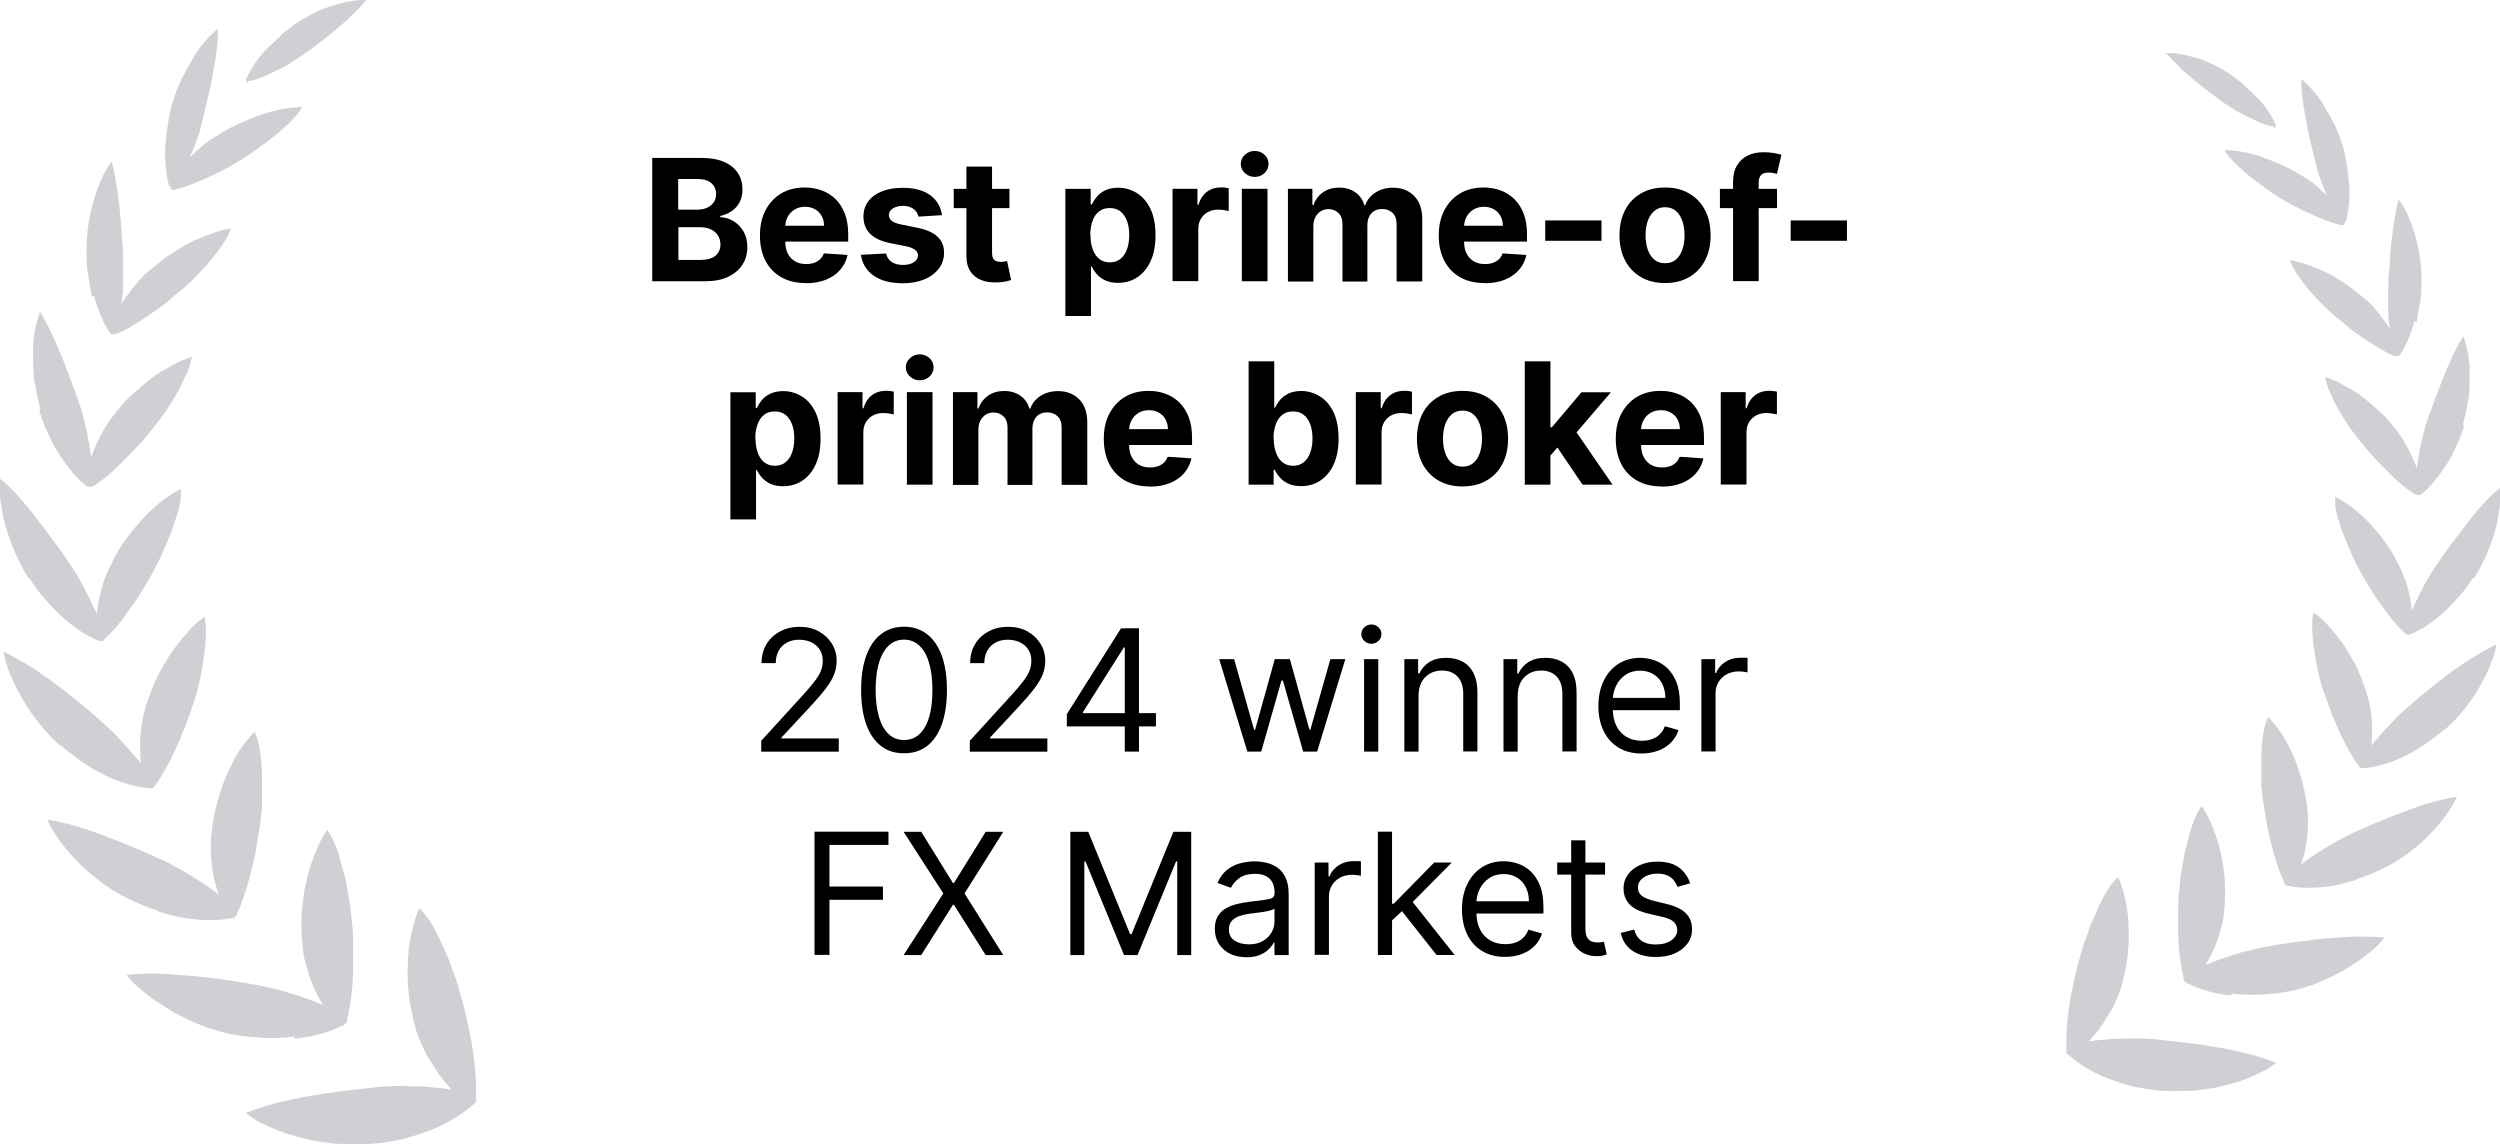 <?xml version="1.0" encoding="UTF-8"?><svg id="a" xmlns="http://www.w3.org/2000/svg" width="236" height="108" viewBox="0 0 236 108"><path d="M45,103.93s-.19.32-.32.32c-.96.89-2.36,1.77-3.95,2.4-.83.32-1.78.63-2.74.89-.96.19-1.98.38-2.93.44-.96.06-1.98,0-3.06,0-.51,0-1.08-.13-1.66-.19-.57-.06-1.08-.19-1.66-.32-.51-.13-1.08-.32-1.59-.44-.51-.19-1.02-.38-1.47-.57-.45-.19-.89-.44-1.34-.63-.38-.25-.76-.51-1.08-.76.76-.32,1.72-.63,2.68-.89,1.02-.25,2.1-.51,3.19-.69,1.08-.19,2.29-.38,3.38-.51,1.15-.13,2.29-.25,3.38-.38.89-.06,1.78-.13,2.61-.06.89,0,1.72,0,2.55.13.57,0,1.15.13,1.66.19-.38-.38-.7-.82-1.08-1.26-.45-.63-.89-1.39-1.34-2.09-.38-.76-.7-1.52-.96-2.28-.26-1.01-.51-2.02-.64-3.03-.13-1.07-.19-2.09-.13-3.1,0-1.01.13-1.96.32-2.91.19-.89.45-1.77.76-2.47.19.19.38.38.57.63.19.25.38.51.57.82.19.32.38.63.51.95.19.32.38.7.51,1.07.19.38.32.76.51,1.14s.32.76.45,1.2c.32.82.57,1.58.76,2.34.25.82.45,1.64.64,2.53.19.88.38,1.71.51,2.59.25,1.64.38,3.16.32,4.49v.44h.06ZM27.92,98.05c1.72-.19,3.19-.63,4.33-1.2.13,0,.25-.06.38-.25.13-.13.19-.25.13-.38.32-1.2.51-2.78.57-4.3v-2.53c0-.82,0-1.71-.13-2.47-.06-.76-.13-1.58-.32-2.4-.13-.82-.25-1.64-.51-2.4-.19-.76-.38-1.52-.64-2.15-.25-.63-.51-1.2-.83-1.64-.45.63-.83,1.39-1.15,2.21-.32.82-.64,1.71-.83,2.66-.45,1.9-.57,3.98-.38,5.88.06.76.19,1.58.45,2.34.19.76.51,1.52.83,2.21.19.44.45.89.7,1.26-.45-.19-.89-.38-1.4-.57-.76-.25-1.53-.51-2.36-.76-.83-.19-1.66-.44-2.49-.57-2.04-.38-4.27-.7-6.44-.89-1.08-.06-2.1-.19-3.12-.19-.96,0-1.91,0-2.74.13.45.63,1.15,1.26,1.91,1.83.76.63,1.66,1.14,2.55,1.71.96.51,1.91.95,2.87,1.33.96.32,1.91.63,2.8.76.96.19,1.91.25,2.87.32.96,0,1.85,0,2.74-.13l.19.19ZM14.91,86.04c.89.25,1.72.51,2.55.63.83.13,1.66.19,2.42.19.7,0,1.34-.06,1.98-.19.13,0,.25,0,.32-.13.13-.06.19-.19.19-.32.26-.51.51-1.14.7-1.77.25-.7.45-1.45.64-2.21.19-.76.38-1.58.51-2.34.13-.76.25-1.58.38-2.34,0-.38.06-.76.13-1.14v-3.54c-.06-1.52-.25-2.91-.7-3.79-.51.51-1.02,1.14-1.47,1.83-.45.7-.83,1.52-1.21,2.34-.7,1.71-1.21,3.6-1.4,5.5-.13,1.45,0,3.1.32,4.49.13.44.25.82.38,1.2-.32-.25-.7-.51-1.02-.76-1.21-.82-2.68-1.71-4.08-2.4-1.78-.82-3.82-1.71-5.74-2.4-.96-.38-1.91-.7-2.8-.95-.89-.25-1.78-.44-2.55-.57.57,1.33,1.78,2.91,3.19,4.3.7.7,1.53,1.33,2.29,1.9.38.25.83.57,1.21.76.38.25.83.44,1.21.63.83.38,1.66.76,2.55,1.01v.06ZM5.74,70.36c.64.57,1.34,1.07,2.04,1.58.38.25.7.44,1.08.7.38.19.76.38,1.08.57,1.47.7,2.87,1.07,4.08,1.2h.32c.13,0,.19-.13.25-.19.7-.95,1.4-2.21,2.04-3.6.13-.32.32-.7.45-1.07.13-.38.32-.7.45-1.07.26-.7.51-1.45.76-2.15.45-1.33.76-2.91.96-4.36.13-.7.13-1.39.19-2.02,0-.63,0-1.2-.13-1.71-.57.38-1.15.88-1.66,1.52-.51.57-1.08,1.26-1.59,2.02-.45.76-.96,1.52-1.34,2.4-.19.44-.38.82-.51,1.26-.19.44-.32.89-.45,1.26-.19.7-.38,1.39-.45,2.15-.06.76-.13,1.45-.06,2.15,0,.38,0,.7.06,1.07-.19-.25-.45-.57-.7-.82-.45-.57-.96-1.07-1.47-1.64-.51-.57-1.08-1.07-1.66-1.58-.38-.32-.7-.63-1.08-.95-.38-.32-.76-.63-1.15-.95-.76-.63-1.59-1.26-2.36-1.83-.83-.57-1.59-1.14-2.36-1.58-.76-.44-1.53-.89-2.17-1.2.06.7.32,1.45.64,2.21.32.82.76,1.64,1.21,2.4.96,1.64,2.23,3.16,3.44,4.24h.06ZM2.8,54.62c.45.7.96,1.39,1.47,1.96.57.63,1.08,1.2,1.66,1.71,1.15,1.01,2.36,1.83,3.44,2.21h.25c.06,0,.19,0,.19-.13.89-.76,1.72-1.83,2.55-3.03.45-.57.83-1.2,1.21-1.83.38-.63.76-1.26,1.08-1.9.64-1.2,1.21-2.59,1.72-3.92.19-.7.45-1.33.57-1.9.06-.32.13-.57.13-.88v-.76c-.57.32-1.21.7-1.78,1.14-.64.51-1.21,1.01-1.78,1.64-.57.63-1.15,1.33-1.66,2.02s-.96,1.45-1.34,2.28c-.64,1.2-1.08,2.65-1.27,3.92,0,.25-.06.57-.13.82-.06-.25-.19-.51-.32-.76-.57-1.2-1.21-2.53-2.04-3.73-.51-.76-1.02-1.52-1.59-2.28-.57-.76-1.15-1.52-1.72-2.28-.57-.76-1.15-1.45-1.72-2.09-.57-.63-1.15-1.2-1.72-1.64v1.01c0,.38,0,.76.06,1.14.13.82.25,1.64.51,2.47.51,1.71,1.27,3.41,2.1,4.74l.13.06ZM3.7,38.69c.19.76.51,1.52.83,2.21.32.7.64,1.39,1.08,2.02.83,1.26,1.66,2.28,2.55,2.97,0,0,.13.06.19.06h.25s.13,0,.19-.06c.96-.57,1.98-1.45,2.93-2.47.51-.51,1.02-1.01,1.47-1.52.51-.51.89-1.07,1.34-1.58.38-.51.83-1.07,1.21-1.64.38-.57.76-1.2,1.08-1.77.19-.32.32-.57.45-.89.13-.32.25-.57.38-.82.26-.57.38-1.07.45-1.52-.57.19-1.21.44-1.85.82-.32.19-.64.38-1.02.57-.19.13-.32.19-.51.32-.19.13-.32.25-.51.38-.64.51-1.27,1.07-1.91,1.64-.64.57-1.15,1.26-1.66,1.9-.19.25-.38.51-.57.82-.19.25-.32.57-.51.88-.32.57-.57,1.2-.83,1.77,0,.19-.13.32-.13.51,0-.19,0-.32-.06-.51-.06-.63-.19-1.26-.32-1.96-.06-.32-.19-.7-.25-1.01-.06-.32-.19-.7-.25-1.01-.25-.82-.57-1.64-.89-2.53-.32-.82-.64-1.71-.96-2.53-.19-.38-.32-.82-.51-1.2-.19-.38-.32-.76-.51-1.14-.38-.76-.7-1.39-1.08-1.96-.19.57-.38,1.2-.51,1.96,0,.38-.13.76-.13,1.14v1.26c0,.82,0,1.71.19,2.53.13.82.32,1.64.51,2.34h-.13ZM8.86,27.88c.38,1.39.89,2.59,1.47,3.48.06.13.19.19.25.19h.32c.96-.38,2.1-1.07,3.19-1.83.57-.38,1.15-.76,1.66-1.2.51-.44,1.02-.89,1.53-1.26,1.85-1.64,3.95-4.05,4.53-5.69-.57.06-1.21.25-1.91.51-.64.25-1.4.51-2.1.89-.7.38-1.4.82-2.04,1.26-.64.44-1.27,1.01-1.91,1.52-.25.19-.45.44-.7.7-.19.25-.45.51-.64.76-.38.51-.76,1.01-1.08,1.52v.06-.06c.13-.57.19-1.2.19-1.9v-1.96c0-.82,0-1.64-.13-2.53,0-.82-.13-1.71-.19-2.59-.13-.89-.19-1.64-.32-2.4-.13-.76-.25-1.45-.45-2.09-1.34,1.71-2.42,5.5-2.36,8.34,0,.76,0,1.52.13,2.28.13.76.25,1.45.38,2.15l.19-.13ZM16.19,17.89s.25.06.38,0c1.02-.25,2.1-.7,3.31-1.26.57-.25,1.21-.57,1.78-.89.32-.19.57-.32.83-.51.32-.13.57-.32.83-.51.51-.32,1.02-.7,1.53-1.07.51-.38,1.02-.76,1.53-1.2.45-.44.96-.82,1.27-1.2.38-.38.7-.82.89-1.14-.57,0-1.21.06-1.91.19-.7.13-1.4.32-2.1.57-.7.25-1.47.57-2.17.89-.7.32-1.4.76-2.04,1.14-.25.19-.51.32-.76.51-.26.19-.51.38-.7.57-.32.32-.64.57-.96.89.19-.38.32-.76.51-1.2.13-.32.19-.57.32-.89.13-.32.19-.57.25-.89.19-.76.38-1.52.57-2.34.19-.82.38-1.58.51-2.4.13-.82.32-1.58.38-2.34.13-.76.13-1.45.13-2.09-.38.32-.83.7-1.21,1.2-.45.51-.89,1.07-1.21,1.71-.38.63-.76,1.33-1.08,1.96-.32.7-.57,1.39-.76,2.02-.13.32-.19.7-.26,1.01-.06.32-.13.7-.19,1.07-.13.7-.19,1.39-.26,2.09-.06,1.33.06,2.59.32,3.6,0,.13.13.25.19.32l.06.19ZM23.39,7.65c.51,0,1.34-.32,2.23-.76.45-.19.89-.44,1.4-.7.26-.13.45-.25.7-.44.25-.13.45-.32.7-.44.57-.38,1.15-.82,1.72-1.26.57-.44,1.15-.89,1.66-1.33.57-.51,1.08-.89,1.53-1.39.45-.44.89-.89,1.27-1.33-.45,0-.96,0-1.53.13-.57.06-1.15.25-1.78.44-.64.19-1.21.44-1.85.76-.57.32-1.15.63-1.59.95-.25.19-.51.38-.76.57-.25.19-.51.38-.7.63-.45.44-.89.82-1.34,1.26-.83.89-1.4,1.83-1.78,2.66-.06.19,0,.44.13.44v-.19Z" fill="#0f172a" isolation="isolate" opacity=".2" stroke-width="0"/><path d="M195,99.3s.17.29.29.29c.87.8,2.15,1.61,3.6,2.18.75.29,1.63.57,2.5.8.87.17,1.8.34,2.67.4.87.06,1.8,0,2.79,0,.46,0,.99-.11,1.51-.17.52-.06.99-.17,1.51-.29.46-.11.99-.29,1.45-.4.46-.17.93-.34,1.34-.52.41-.17.81-.4,1.22-.57.35-.23.7-.46.99-.69-.7-.29-1.57-.57-2.44-.8-.93-.23-1.92-.46-2.9-.63-.99-.17-2.09-.34-3.08-.46-1.05-.11-2.09-.23-3.08-.34-.81-.06-1.63-.11-2.38-.06-.81,0-1.57,0-2.32.11-.52,0-1.05.11-1.51.17.35-.34.64-.75.99-1.15.41-.57.81-1.26,1.22-1.89.35-.69.64-1.38.87-2.07.23-.92.46-1.84.58-2.75.12-.98.17-1.89.12-2.81,0-.92-.12-1.78-.29-2.64-.17-.8-.41-1.61-.7-2.24-.17.17-.35.34-.52.57-.18.23-.35.46-.52.75-.17.29-.35.57-.47.86-.17.29-.35.63-.46.98-.17.34-.29.69-.47,1.03-.17.34-.29.69-.41,1.09-.29.75-.52,1.43-.7,2.12-.23.75-.41,1.49-.58,2.29-.17.8-.35,1.55-.46,2.35-.23,1.49-.35,2.87-.29,4.07v.4h-.06ZM210.56,93.97c-1.57-.17-2.9-.57-3.95-1.09-.12,0-.23-.06-.35-.23-.12-.11-.17-.23-.12-.34-.29-1.09-.46-2.52-.52-3.9v-2.29c0-.75,0-1.55.12-2.24.06-.69.12-1.43.29-2.18.12-.75.23-1.49.46-2.18.17-.69.35-1.38.58-1.95.23-.57.47-1.09.76-1.49.41.57.76,1.26,1.05,2.01.29.75.58,1.55.75,2.41.41,1.72.52,3.61.35,5.33-.06.69-.17,1.43-.41,2.12-.17.69-.46,1.38-.75,2.01-.18.4-.41.8-.64,1.15.41-.17.81-.34,1.28-.52.7-.23,1.39-.46,2.15-.69.76-.17,1.51-.4,2.26-.52,1.86-.34,3.89-.63,5.87-.8.99-.06,1.92-.17,2.85-.17.87,0,1.74,0,2.5.11-.41.57-1.04,1.15-1.74,1.66-.7.57-1.51,1.03-2.32,1.55-.87.46-1.74.86-2.61,1.2-.87.29-1.74.57-2.56.69-.87.17-1.74.23-2.61.29-.87,0-1.68,0-2.5-.11l-.17.17ZM222.41,83.07c-.81.23-1.57.46-2.32.57-.76.11-1.51.17-2.21.17-.64,0-1.22-.06-1.8-.17-.12,0-.23,0-.29-.11-.12-.06-.17-.17-.17-.29-.23-.46-.46-1.03-.64-1.61-.23-.63-.41-1.32-.58-2.01-.18-.69-.35-1.43-.46-2.12-.12-.69-.23-1.43-.35-2.12,0-.34-.06-.69-.12-1.03v-3.21c.06-1.38.23-2.64.64-3.44.46.46.93,1.03,1.34,1.66.41.63.76,1.38,1.1,2.12.64,1.55,1.1,3.27,1.28,4.99.12,1.32,0,2.81-.29,4.07-.12.4-.23.75-.35,1.09.29-.23.64-.46.93-.69,1.1-.75,2.44-1.55,3.72-2.18,1.63-.75,3.48-1.55,5.23-2.18.87-.34,1.74-.63,2.55-.86.81-.23,1.63-.4,2.32-.52-.52,1.2-1.63,2.64-2.9,3.9-.64.63-1.39,1.2-2.09,1.72-.35.23-.75.52-1.1.69-.35.23-.76.4-1.1.57-.75.34-1.51.69-2.32.92v.06ZM230.77,68.84c-.58.52-1.22.98-1.86,1.43-.35.23-.64.4-.99.63-.35.17-.7.34-.99.52-1.34.63-2.61.98-3.72,1.09h-.29c-.12,0-.17-.11-.23-.17-.64-.86-1.28-2.01-1.86-3.27-.12-.29-.29-.63-.41-.98-.12-.34-.29-.63-.41-.98-.23-.63-.46-1.32-.7-1.95-.41-1.2-.7-2.64-.87-3.96-.12-.63-.12-1.26-.17-1.84,0-.57,0-1.09.12-1.55.52.34,1.04.8,1.51,1.38.46.52.99,1.15,1.45,1.84.41.69.87,1.38,1.22,2.18.17.4.35.75.46,1.15.17.4.29.8.41,1.15.17.63.35,1.26.41,1.95.06.69.12,1.32.06,1.95,0,.34,0,.63-.06.98.17-.23.41-.52.64-.75.41-.52.87-.98,1.34-1.49.46-.52.99-.98,1.51-1.43.35-.29.64-.57.99-.86.35-.29.7-.57,1.05-.86.7-.57,1.45-1.15,2.15-1.66.76-.52,1.45-1.03,2.15-1.43.7-.4,1.39-.8,1.97-1.09-.06.63-.29,1.32-.58,2.01-.29.75-.7,1.49-1.1,2.18-.87,1.49-2.03,2.87-3.14,3.84h-.06ZM233.45,54.56c-.41.63-.87,1.26-1.34,1.78-.52.57-.99,1.09-1.51,1.55-1.04.92-2.15,1.66-3.14,2.01h-.23c-.06,0-.17,0-.17-.11-.81-.69-1.57-1.66-2.32-2.75-.41-.52-.75-1.09-1.1-1.66-.35-.57-.7-1.15-.99-1.72-.58-1.09-1.1-2.35-1.57-3.56-.17-.63-.41-1.2-.52-1.72-.06-.29-.12-.52-.12-.8v-.69c.52.29,1.1.63,1.63,1.03.58.46,1.1.92,1.63,1.49.52.57,1.05,1.2,1.51,1.84.46.63.87,1.32,1.22,2.07.58,1.09.99,2.41,1.16,3.56,0,.23.06.52.12.75.06-.23.17-.46.29-.69.52-1.09,1.1-2.29,1.86-3.38.47-.69.93-1.38,1.45-2.07.52-.69,1.04-1.38,1.57-2.06.52-.69,1.04-1.32,1.57-1.89.52-.57,1.04-1.09,1.57-1.49v.92c0,.34,0,.69-.06,1.03-.12.75-.23,1.49-.46,2.24-.46,1.55-1.16,3.1-1.92,4.3l-.12.06ZM232.63,40.11c-.17.69-.46,1.38-.76,2.01-.29.63-.58,1.26-.99,1.84-.76,1.15-1.51,2.07-2.32,2.7,0,0-.12.06-.18.06h-.23s-.12,0-.17-.06c-.87-.52-1.8-1.32-2.67-2.24-.46-.46-.93-.92-1.33-1.38-.46-.46-.81-.98-1.22-1.43-.35-.46-.76-.98-1.1-1.49-.35-.52-.7-1.09-.99-1.61-.18-.29-.29-.52-.41-.8-.12-.29-.23-.52-.35-.75-.23-.52-.35-.98-.41-1.38.52.17,1.1.4,1.68.75.29.17.58.34.93.52.18.11.29.17.47.29.17.11.29.23.46.34.58.46,1.16.98,1.74,1.49.58.52,1.04,1.15,1.51,1.72.17.23.35.46.52.75.17.23.29.52.46.8.29.52.52,1.09.76,1.61,0,.17.12.29.12.46,0-.17,0-.29.06-.46.06-.57.17-1.15.29-1.78.06-.29.18-.63.23-.92s.17-.63.23-.92c.23-.75.52-1.49.81-2.29.29-.75.58-1.55.87-2.29.17-.34.29-.75.46-1.09.17-.34.29-.69.46-1.03.35-.69.64-1.26.99-1.78.17.52.35,1.09.46,1.78,0,.34.12.69.12,1.03v1.15c0,.75,0,1.55-.17,2.29-.12.75-.29,1.49-.46,2.12h.12ZM227.93,30.3c-.35,1.26-.81,2.35-1.34,3.15-.06.11-.17.17-.23.17h-.29c-.87-.34-1.92-.98-2.9-1.66-.52-.34-1.05-.69-1.51-1.09-.47-.4-.93-.8-1.39-1.15-1.68-1.49-3.6-3.67-4.12-5.16.52.06,1.1.23,1.74.46.58.23,1.28.46,1.92.8.64.34,1.28.75,1.86,1.15.58.4,1.16.92,1.74,1.38.23.17.41.4.64.63.17.23.41.46.58.69.35.46.7.92.99,1.38v.06-.06c-.12-.52-.17-1.09-.17-1.72v-1.78c0-.75,0-1.49.12-2.29,0-.75.12-1.55.17-2.35.12-.8.17-1.49.29-2.18.12-.69.23-1.32.41-1.89,1.22,1.55,2.21,4.99,2.15,7.57,0,.69,0,1.38-.12,2.07-.12.69-.23,1.32-.35,1.95l-.17-.11ZM221.25,21.23s-.23.06-.35,0c-.93-.23-1.92-.63-3.02-1.15-.52-.23-1.1-.52-1.63-.8-.29-.17-.52-.29-.76-.46-.29-.11-.52-.29-.76-.46-.46-.29-.93-.63-1.39-.98-.46-.34-.93-.69-1.39-1.09-.41-.4-.87-.75-1.16-1.09-.35-.34-.64-.75-.81-1.03.52,0,1.1.06,1.74.17.64.11,1.28.29,1.92.52.64.23,1.34.52,1.97.8.64.29,1.28.69,1.86,1.03.23.17.46.29.7.46.23.17.46.34.64.52.29.29.58.52.87.8-.17-.34-.29-.69-.46-1.09-.12-.29-.17-.52-.29-.8-.12-.29-.17-.52-.23-.8-.17-.69-.35-1.38-.52-2.12-.17-.75-.35-1.43-.46-2.18s-.29-1.43-.35-2.12c-.12-.69-.12-1.32-.12-1.89.35.29.75.63,1.1,1.09.41.46.81.98,1.1,1.55.35.57.7,1.2.99,1.78.29.63.52,1.26.7,1.84.12.29.17.63.23.92.06.29.12.63.17.98.12.63.17,1.26.23,1.89.06,1.2-.06,2.35-.29,3.27,0,.11-.12.23-.17.29l-.06.17ZM214.69,11.94c-.46,0-1.22-.29-2.03-.69-.41-.17-.81-.4-1.28-.63-.23-.11-.41-.23-.64-.4-.23-.11-.41-.29-.64-.4-.52-.34-1.04-.75-1.57-1.15-.52-.4-1.05-.8-1.51-1.2-.52-.46-.99-.8-1.39-1.26-.41-.4-.81-.8-1.16-1.2.41,0,.87,0,1.39.11.52.06,1.04.23,1.63.4.58.17,1.1.4,1.68.69.52.29,1.04.57,1.45.86.23.17.46.34.7.52.23.17.46.34.64.57.41.4.81.75,1.22,1.15.76.8,1.28,1.66,1.63,2.41.06.17,0,.4-.12.4v-.17Z" fill="#0f172a" isolation="isolate" opacity=".2" stroke-width="0"/><path d="M61.57,26.55v-11.64h4.66c.86,0,1.57.13,2.14.38.57.25,1,.61,1.29,1.05.29.45.43.96.43,1.55,0,.45-.09.85-.27,1.2-.18.34-.43.62-.75.84-.32.22-.68.37-1.08.46v.11c.44.02.86.14,1.25.38.39.23.7.55.95.97.24.41.36.91.36,1.48,0,.62-.15,1.17-.46,1.65-.31.48-.75.86-1.35,1.15s-1.33.42-2.2.42h-4.97ZM64.03,19.79h1.82c.34,0,.64-.06.9-.18.26-.12.47-.29.62-.51.15-.22.23-.48.23-.79,0-.42-.15-.76-.45-1.02-.3-.26-.72-.39-1.26-.39h-1.87v2.88ZM64.03,24.54h2.01c.69,0,1.19-.13,1.5-.4s.47-.61.47-1.05c0-.32-.08-.61-.23-.85s-.38-.44-.66-.58c-.29-.14-.63-.21-1.02-.21h-2.06v3.09Z" fill="#000" stroke-width="0"/><path d="M76.07,26.72c-.9,0-1.67-.18-2.32-.55-.65-.37-1.14-.88-1.49-1.56s-.52-1.47-.52-2.39.17-1.69.52-2.36.84-1.21,1.47-1.59c.63-.38,1.38-.57,2.24-.57.58,0,1.11.09,1.61.28.5.18.93.46,1.31.83.37.37.66.83.87,1.38.21.55.31,1.2.31,1.95v.67h-7.37v-1.5h5.09c0-.35-.08-.66-.23-.93-.15-.27-.36-.48-.63-.63-.27-.15-.58-.23-.93-.23s-.69.08-.97.25c-.28.17-.5.39-.66.68s-.24.6-.24.94v1.43c0,.43.08.81.24,1.12s.39.56.68.73.65.26,1.05.26c.27,0,.52-.04.74-.11.22-.08.41-.19.57-.34s.28-.34.36-.56l2.24.15c-.11.54-.35,1.01-.7,1.41-.35.4-.8.71-1.35.93-.55.22-1.19.33-1.91.33Z" fill="#000" stroke-width="0"/><path d="M88.92,20.31l-2.22.14c-.04-.19-.12-.36-.24-.51-.12-.15-.29-.28-.49-.37s-.44-.14-.72-.14c-.38,0-.69.08-.95.24-.26.16-.39.37-.39.63,0,.21.08.38.25.53s.45.26.86.35l1.58.32c.85.17,1.48.45,1.9.84.42.39.62.89.62,1.52,0,.57-.17,1.07-.5,1.51-.34.43-.79.77-1.38,1.01-.58.24-1.25.36-2.01.36-1.16,0-2.07-.24-2.76-.72-.68-.48-1.08-1.14-1.2-1.97l2.38-.12c.07.35.25.62.52.8.28.18.63.28,1.06.28s.77-.08,1.03-.25c.26-.17.39-.38.4-.64,0-.22-.1-.4-.28-.54s-.46-.25-.84-.33l-1.51-.3c-.85-.17-1.49-.47-1.9-.89-.41-.42-.62-.96-.62-1.61,0-.56.15-1.04.46-1.45.3-.41.73-.72,1.29-.94.56-.22,1.21-.33,1.95-.33,1.1,0,1.97.23,2.61.7.63.47,1,1.1,1.11,1.9Z" fill="#000" stroke-width="0"/><path d="M95.29,17.83v1.82h-5.26v-1.82h5.26ZM91.23,15.73h2.42v8.14c0,.22.03.4.1.52.07.12.16.21.29.26s.27.07.43.07c.11,0,.23-.01.34-.03.11-.02.2-.04.26-.05l.38,1.8c-.12.04-.29.08-.51.13-.22.05-.49.08-.8.09-.58.02-1.09-.05-1.53-.23-.44-.18-.78-.45-1.02-.83-.24-.38-.36-.85-.36-1.42v-8.45Z" fill="#000" stroke-width="0"/><path d="M100.57,29.83v-12h2.39v1.47h.11c.11-.23.26-.47.46-.72.2-.24.47-.45.8-.61s.74-.25,1.22-.25c.64,0,1.22.17,1.76.5.54.33.97.83,1.29,1.49.32.67.48,1.5.48,2.5s-.16,1.79-.47,2.46-.74,1.17-1.27,1.52-1.14.51-1.8.51c-.47,0-.87-.08-1.2-.23-.33-.16-.6-.35-.8-.59-.21-.24-.37-.48-.48-.72h-.07v4.67h-2.42ZM102.94,22.19c0,.52.07.97.22,1.36.14.39.35.69.62.9.27.21.6.32.99.32s.73-.11,1-.33c.27-.22.48-.52.62-.91.14-.39.21-.84.21-1.34s-.07-.95-.21-1.33c-.14-.38-.35-.68-.62-.9-.27-.22-.61-.32-1.01-.32s-.73.1-1,.31c-.27.21-.48.5-.62.89-.14.38-.22.83-.22,1.35Z" fill="#000" stroke-width="0"/><path d="M110.69,26.55v-8.73h2.35v1.52h.09c.16-.54.43-.95.8-1.23s.81-.42,1.3-.42c.12,0,.25,0,.39.02s.26.04.37.06v2.15c-.11-.03-.27-.06-.47-.09-.2-.03-.38-.04-.55-.04-.36,0-.67.08-.95.23-.28.15-.5.37-.66.64-.16.27-.24.59-.24.94v4.94h-2.42Z" fill="#000" stroke-width="0"/><path d="M118.45,16.7c-.36,0-.67-.12-.93-.36-.26-.24-.39-.53-.39-.87s.13-.62.39-.86c.26-.24.56-.36.92-.36s.67.12.93.36c.26.24.38.53.38.86s-.13.63-.38.87c-.26.24-.56.36-.92.36ZM117.23,26.55v-8.73h2.42v8.73h-2.42Z" fill="#000" stroke-width="0"/><path d="M121.58,26.55v-8.73h2.31v1.54h.1c.18-.51.48-.91.91-1.21.42-.3.93-.44,1.52-.44s1.11.15,1.53.45.7.7.84,1.21h.09c.18-.5.5-.9.97-1.2s1.02-.45,1.66-.45c.81,0,1.48.26,1.99.78.51.52.76,1.25.76,2.2v5.87h-2.42v-5.39c0-.48-.13-.85-.39-1.09-.26-.24-.58-.36-.97-.36-.44,0-.78.14-1.03.42-.25.28-.37.65-.37,1.1v5.33h-2.35v-5.44c0-.43-.12-.77-.37-1.02s-.57-.38-.96-.38c-.27,0-.51.07-.72.2-.21.13-.38.32-.51.56-.12.24-.19.52-.19.84v5.24h-2.42Z" fill="#000" stroke-width="0"/><path d="M140.15,26.72c-.9,0-1.67-.18-2.32-.55-.65-.37-1.14-.88-1.49-1.56s-.52-1.47-.52-2.39.17-1.69.52-2.36.84-1.21,1.47-1.59c.63-.38,1.38-.57,2.24-.57.58,0,1.11.09,1.61.28.5.18.93.46,1.31.83.37.37.66.83.87,1.38.21.55.31,1.2.31,1.95v.67h-7.37v-1.5h5.09c0-.35-.08-.66-.23-.93-.15-.27-.36-.48-.63-.63-.27-.15-.58-.23-.93-.23s-.69.08-.97.25c-.28.17-.5.39-.66.68s-.24.6-.24.94v1.43c0,.43.08.81.24,1.12s.39.56.68.73c.29.17.65.26,1.05.26.27,0,.52-.04.74-.11.22-.08.41-.19.57-.34s.28-.34.36-.56l2.24.15c-.11.54-.35,1.01-.7,1.41-.35.4-.8.71-1.35.93-.55.22-1.19.33-1.91.33Z" fill="#000" stroke-width="0"/><path d="M151.18,20.81v1.92h-5.31v-1.92h5.31Z" fill="#000" stroke-width="0"/><path d="M157.18,26.72c-.88,0-1.65-.19-2.29-.57-.64-.38-1.14-.9-1.49-1.58-.35-.68-.52-1.46-.52-2.35s.17-1.69.52-2.37c.35-.68.84-1.2,1.49-1.58.64-.38,1.4-.57,2.29-.57s1.64.19,2.29.57c.64.38,1.14.9,1.49,1.58.35.68.52,1.46.52,2.37s-.17,1.68-.52,2.35c-.35.68-.84,1.2-1.49,1.58-.64.38-1.4.57-2.29.57ZM157.19,24.85c.4,0,.74-.11,1.01-.34.27-.23.47-.54.61-.94.14-.4.21-.85.21-1.36s-.07-.96-.21-1.36c-.14-.4-.34-.71-.61-.94-.27-.23-.6-.35-1.01-.35s-.75.12-1.02.35c-.27.23-.48.55-.62.94-.14.4-.21.85-.21,1.36s.07.96.21,1.36c.14.4.34.71.62.94.27.23.61.34,1.02.34Z" fill="#000" stroke-width="0"/><path d="M167.75,17.83v1.82h-5.39v-1.82h5.39ZM163.6,26.55v-9.36c0-.63.12-1.16.37-1.57.25-.42.59-.73,1.02-.94.43-.21.92-.31,1.47-.31.37,0,.71.03,1.02.08.31.06.54.11.69.15l-.43,1.82c-.09-.03-.21-.06-.35-.09-.14-.03-.28-.04-.42-.04-.36,0-.6.08-.74.25-.14.17-.21.4-.21.69v9.31h-2.41Z" fill="#000" stroke-width="0"/><path d="M174.35,20.81v1.92h-5.31v-1.92h5.31Z" fill="#000" stroke-width="0"/><path d="M68.95,49.03v-12h2.39v1.47h.11c.11-.23.26-.47.46-.72.2-.24.47-.45.8-.61s.74-.25,1.22-.25c.64,0,1.22.17,1.76.5.54.33.97.83,1.29,1.49.32.67.48,1.5.48,2.5s-.16,1.79-.47,2.46-.74,1.17-1.27,1.52-1.14.51-1.8.51c-.47,0-.87-.08-1.2-.23-.33-.16-.6-.35-.8-.59-.21-.24-.37-.48-.48-.72h-.07v4.67h-2.42ZM71.32,41.39c0,.52.07.97.22,1.36.14.39.35.69.62.9.27.21.6.32.99.32s.73-.11,1-.33c.27-.22.48-.52.62-.91.14-.39.21-.84.21-1.34s-.07-.95-.21-1.33c-.14-.38-.35-.68-.62-.9-.27-.22-.61-.32-1.01-.32s-.73.1-1,.31c-.27.21-.48.5-.62.89-.14.38-.22.83-.22,1.35Z" fill="#000" stroke-width="0"/><path d="M79.07,45.75v-8.73h2.35v1.52h.09c.16-.54.43-.95.8-1.23s.81-.42,1.3-.42c.12,0,.25,0,.39.02s.26.04.37.06v2.15c-.11-.03-.27-.06-.47-.09-.2-.03-.38-.04-.55-.04-.36,0-.67.08-.95.23-.28.15-.5.37-.66.64-.16.27-.24.59-.24.94v4.94h-2.42Z" fill="#000" stroke-width="0"/><path d="M86.83,35.9c-.36,0-.67-.12-.93-.36-.26-.24-.39-.53-.39-.87s.13-.62.39-.86c.26-.24.56-.36.92-.36s.67.12.93.36c.26.24.38.53.38.86s-.13.63-.38.87c-.26.24-.56.36-.92.36ZM85.61,45.75v-8.73h2.42v8.73h-2.42Z" fill="#000" stroke-width="0"/><path d="M89.96,45.75v-8.73h2.31v1.54h.1c.18-.51.48-.91.91-1.21.42-.3.93-.44,1.52-.44s1.11.15,1.53.45c.42.3.7.7.84,1.21h.09c.18-.5.5-.9.97-1.2s1.02-.45,1.66-.45c.81,0,1.48.26,1.99.78.51.52.76,1.25.76,2.2v5.87h-2.42v-5.39c0-.48-.13-.85-.39-1.09-.26-.24-.58-.36-.97-.36-.44,0-.78.14-1.03.42-.25.28-.37.65-.37,1.1v5.33h-2.35v-5.44c0-.43-.12-.77-.37-1.02-.24-.25-.57-.38-.96-.38-.27,0-.51.07-.72.2-.21.13-.38.32-.51.56-.12.24-.19.52-.19.84v5.24h-2.42Z" fill="#000" stroke-width="0"/><path d="M108.53,45.92c-.9,0-1.67-.18-2.32-.55-.65-.37-1.14-.88-1.49-1.56s-.52-1.47-.52-2.39.17-1.69.52-2.36.84-1.21,1.47-1.59c.63-.38,1.38-.57,2.24-.57.58,0,1.11.09,1.61.28.5.18.93.46,1.31.83.37.37.66.83.87,1.38.21.55.31,1.2.31,1.95v.67h-7.37v-1.5h5.09c0-.35-.08-.66-.23-.93-.15-.27-.36-.48-.63-.63-.27-.15-.58-.23-.93-.23s-.69.08-.97.25c-.28.17-.5.39-.66.68s-.24.6-.24.94v1.43c0,.43.08.81.24,1.12s.39.56.68.73.65.26,1.05.26c.27,0,.52-.04.74-.11.22-.08.41-.19.57-.34s.28-.34.36-.56l2.24.15c-.11.54-.35,1.01-.7,1.41-.35.4-.8.71-1.35.93-.55.22-1.19.33-1.91.33Z" fill="#000" stroke-width="0"/><path d="M117.87,45.75v-11.64h2.42v4.38h.07c.11-.23.26-.47.46-.72.2-.24.47-.45.79-.61.33-.16.74-.25,1.22-.25.64,0,1.22.17,1.76.5.54.33.97.83,1.29,1.49.32.67.48,1.5.48,2.5s-.16,1.79-.47,2.46-.74,1.17-1.27,1.52-1.14.51-1.8.51c-.47,0-.87-.08-1.2-.23-.33-.16-.6-.35-.8-.59-.21-.24-.37-.48-.48-.72h-.11v1.4h-2.39ZM120.24,41.39c0,.52.07.97.22,1.36.14.39.35.69.62.9.27.21.6.32.99.32s.73-.11,1-.33.48-.52.62-.91c.14-.39.21-.84.21-1.34s-.07-.95-.21-1.33c-.14-.38-.35-.68-.62-.9-.27-.22-.61-.32-1.01-.32s-.73.1-1,.31c-.27.21-.48.5-.62.89-.14.38-.22.83-.22,1.35Z" fill="#000" stroke-width="0"/><path d="M127.99,45.75v-8.73h2.35v1.52h.09c.16-.54.43-.95.8-1.23s.81-.42,1.3-.42c.12,0,.25,0,.39.02.14.02.26.04.37.06v2.15c-.11-.03-.27-.06-.47-.09-.2-.03-.38-.04-.55-.04-.36,0-.67.08-.95.23-.28.15-.5.37-.66.64-.16.27-.24.59-.24.94v4.94h-2.42Z" fill="#000" stroke-width="0"/><path d="M138.06,45.92c-.88,0-1.64-.19-2.29-.57-.64-.38-1.14-.9-1.49-1.58-.35-.68-.52-1.46-.52-2.35s.17-1.69.52-2.37c.35-.68.84-1.2,1.49-1.58.64-.38,1.4-.57,2.29-.57s1.65.19,2.29.57,1.14.9,1.49,1.58c.35.68.52,1.46.52,2.37s-.17,1.68-.52,2.35c-.35.68-.84,1.2-1.49,1.58s-1.4.57-2.29.57ZM138.07,44.05c.4,0,.74-.11,1.01-.34.27-.23.47-.54.61-.94.14-.4.21-.85.21-1.36s-.07-.96-.21-1.36c-.14-.4-.34-.71-.61-.94-.27-.23-.6-.35-1.01-.35s-.75.12-1.02.35c-.27.23-.48.55-.62.94-.14.4-.21.85-.21,1.36s.07.96.21,1.36c.14.4.34.71.62.94.28.23.62.34,1.02.34Z" fill="#000" stroke-width="0"/><path d="M143.94,45.75v-11.64h2.42v11.64h-2.42ZM146.13,43.24v-2.9h.36l2.8-3.31h2.78l-3.76,4.39h-.57l-1.6,1.83ZM149.39,45.75l-2.57-3.8,1.61-1.71,3.79,5.51h-2.84Z" fill="#000" stroke-width="0"/><path d="M156.86,45.92c-.9,0-1.67-.18-2.32-.55-.65-.37-1.14-.88-1.49-1.56s-.52-1.47-.52-2.39.17-1.69.52-2.36.84-1.21,1.47-1.59c.63-.38,1.38-.57,2.24-.57.58,0,1.11.09,1.61.28.5.18.93.46,1.31.83.37.37.66.83.87,1.38.21.55.31,1.2.31,1.95v.67h-7.37v-1.5h5.09c0-.35-.08-.66-.23-.93-.15-.27-.36-.48-.63-.63-.27-.15-.58-.23-.93-.23s-.69.08-.97.25c-.28.17-.5.39-.66.68s-.24.6-.24.94v1.43c0,.43.08.81.24,1.12s.39.56.68.73c.29.17.65.26,1.05.26.27,0,.52-.04.74-.11.22-.08.41-.19.57-.34s.28-.34.36-.56l2.24.15c-.11.54-.35,1.01-.7,1.41-.35.4-.8.71-1.35.93-.55.22-1.19.33-1.91.33Z" fill="#000" stroke-width="0"/><path d="M162.44,45.75v-8.73h2.35v1.52h.09c.16-.54.43-.95.8-1.23s.81-.42,1.3-.42c.12,0,.25,0,.39.02.14.02.26.04.37.06v2.15c-.11-.03-.27-.06-.47-.09-.2-.03-.38-.04-.55-.04-.36,0-.67.08-.95.23-.28.15-.5.37-.66.64-.16.27-.24.59-.24.94v4.94h-2.42Z" fill="#000" stroke-width="0"/><path d="M71.86,70.95v-1.02l3.84-4.21c.45-.49.82-.92,1.11-1.29.29-.37.51-.71.65-1.03.14-.32.21-.66.21-1.02,0-.41-.1-.76-.29-1.06-.19-.3-.46-.53-.8-.69-.34-.16-.72-.24-1.14-.24-.45,0-.84.09-1.17.28-.33.18-.59.44-.77.77-.18.33-.27.72-.27,1.16h-1.34c0-.68.16-1.28.47-1.8.31-.51.74-.92,1.29-1.2.54-.29,1.15-.43,1.83-.43s1.29.14,1.81.43c.53.29.94.68,1.24,1.16.3.49.45,1.03.45,1.63,0,.43-.08.85-.23,1.25s-.42.86-.8,1.36-.9,1.1-1.57,1.82l-2.61,2.8v.09h5.41v1.25h-7.34Z" fill="#000" stroke-width="0"/><path d="M85.34,71.11c-.86,0-1.59-.23-2.19-.7s-1.06-1.15-1.38-2.04c-.32-.89-.48-1.97-.48-3.24s.16-2.33.48-3.22c.32-.89.78-1.57,1.39-2.04.6-.47,1.33-.71,2.18-.71s1.57.24,2.18.71c.6.47,1.07,1.15,1.39,2.04.32.89.48,1.97.48,3.22s-.16,2.34-.48,3.24c-.32.89-.78,1.57-1.38,2.04s-1.33.7-2.19.7ZM85.34,69.86c.85,0,1.51-.41,1.98-1.23s.7-1.98.7-3.5c0-1.01-.11-1.87-.32-2.57-.21-.71-.52-1.25-.92-1.62-.4-.37-.88-.56-1.44-.56-.84,0-1.5.41-1.97,1.24-.47.83-.71,2-.71,3.51,0,1.01.11,1.86.32,2.57.21.7.52,1.24.92,1.61.4.37.88.55,1.45.55Z" fill="#000" stroke-width="0"/><path d="M91.55,70.95v-1.02l3.84-4.21c.45-.49.82-.92,1.11-1.29.29-.37.51-.71.65-1.03.14-.32.21-.66.21-1.02,0-.41-.1-.76-.29-1.06-.19-.3-.46-.53-.8-.69-.34-.16-.72-.24-1.14-.24-.45,0-.84.09-1.17.28-.33.18-.59.44-.77.77-.18.33-.27.72-.27,1.16h-1.34c0-.68.16-1.28.47-1.8.31-.51.74-.92,1.29-1.2.54-.29,1.15-.43,1.83-.43s1.29.14,1.81.43c.53.29.94.68,1.24,1.16.3.49.45,1.03.45,1.63,0,.43-.08.85-.23,1.25s-.42.86-.8,1.36-.9,1.1-1.57,1.82l-2.61,2.8v.09h5.41v1.25h-7.34Z" fill="#000" stroke-width="0"/><path d="M100.71,68.57v-1.16l5.11-8.09h.84v1.8h-.57l-3.86,6.11v.09h6.89v1.25h-8.41ZM106.18,70.95v-11.64h1.34v11.64h-1.34Z" fill="#000" stroke-width="0"/><path d="M117.75,70.95l-2.66-8.73h1.41l1.89,6.68h.09l1.86-6.68h1.43l1.84,6.66h.09l1.89-6.66h1.41l-2.66,8.73h-1.32l-1.91-6.7h-.14l-1.91,6.7h-1.32Z" fill="#000" stroke-width="0"/><path d="M129.46,60.77c-.26,0-.49-.09-.67-.27-.19-.18-.28-.39-.28-.64s.09-.46.28-.64c.19-.18.41-.27.67-.27s.49.09.67.27c.19.18.28.39.28.64s-.09.46-.28.64c-.19.18-.41.27-.67.27ZM128.77,70.95v-8.73h1.34v8.73h-1.34Z" fill="#000" stroke-width="0"/><path d="M133.91,65.7v5.25h-1.34v-8.73h1.3v1.36h.11c.21-.44.52-.8.93-1.07.42-.27.95-.41,1.61-.41.59,0,1.11.12,1.55.36.44.24.79.6,1.03,1.09.25.49.37,1.1.37,1.84v5.55h-1.34v-5.45c0-.69-.18-1.22-.53-1.61-.36-.38-.84-.58-1.47-.58-.43,0-.81.09-1.14.28-.33.19-.6.46-.79.81-.19.36-.29.79-.29,1.3Z" fill="#000" stroke-width="0"/><path d="M143.27,65.7v5.25h-1.34v-8.73h1.3v1.36h.11c.21-.44.52-.8.93-1.07.42-.27.95-.41,1.61-.41.59,0,1.11.12,1.55.36.44.24.79.6,1.03,1.09.25.49.37,1.1.37,1.84v5.55h-1.34v-5.45c0-.69-.18-1.22-.53-1.61-.36-.38-.84-.58-1.47-.58-.43,0-.81.09-1.14.28-.33.19-.6.46-.79.81-.19.36-.29.79-.29,1.3Z" fill="#000" stroke-width="0"/><path d="M154.95,71.13c-.84,0-1.57-.19-2.17-.56-.61-.37-1.08-.9-1.4-1.57-.33-.67-.49-1.46-.49-2.35s.16-1.68.49-2.37c.33-.68.79-1.22,1.38-1.6.59-.38,1.28-.58,2.07-.58.45,0,.9.08,1.35.23.44.15.85.4,1.21.74s.65.79.87,1.34.32,1.24.32,2.06v.57h-6.73v-1.16h5.36c0-.49-.1-.93-.29-1.32-.2-.39-.47-.69-.83-.91-.36-.22-.78-.34-1.26-.34-.53,0-1,.13-1.38.4-.39.26-.69.6-.89,1.03-.21.42-.31.87-.31,1.35v.77c0,.66.11,1.22.34,1.67.23.46.55.8.96,1.04.41.24.88.36,1.43.36.35,0,.67-.05.96-.15.29-.1.53-.25.74-.46.21-.2.37-.46.48-.76l1.29.36c-.14.44-.37.82-.69,1.16-.32.33-.72.59-1.19.77s-1.01.28-1.6.28Z" fill="#000" stroke-width="0"/><path d="M160.61,70.95v-8.73h1.3v1.32h.09c.16-.43.45-.78.86-1.05.42-.27.89-.4,1.41-.4.1,0,.22,0,.37,0,.15,0,.26,0,.33.02v1.36s-.15-.03-.31-.05-.33-.04-.51-.04c-.42,0-.8.09-1.13.26-.33.18-.59.42-.78.73-.19.31-.29.66-.29,1.05v5.52h-1.34Z" fill="#000" stroke-width="0"/><path d="M76.89,90.15v-11.64h6.98v1.25h-5.57v3.93h5.05v1.25h-5.05v5.2h-1.41Z" fill="#000" stroke-width="0"/><path d="M86.96,78.52l3,4.84h.09l3-4.84h1.66l-3.66,5.82,3.66,5.82h-1.66l-3-4.75h-.09l-3,4.75h-1.66l3.75-5.82-3.75-5.82h1.66Z" fill="#000" stroke-width="0"/><path d="M101.05,78.52h1.68l3.95,9.66h.14l3.95-9.66h1.68v11.64h-1.32v-8.84h-.11l-3.64,8.84h-1.27l-3.64-8.84h-.11v8.84h-1.32v-11.64Z" fill="#000" stroke-width="0"/><path d="M117.66,90.36c-.55,0-1.05-.1-1.51-.31-.45-.21-.81-.52-1.07-.92s-.4-.88-.4-1.45c0-.5.1-.91.3-1.22.2-.31.46-.56.79-.74s.69-.31,1.09-.4c.4-.09.8-.16,1.21-.21.53-.07.96-.12,1.29-.16.33-.04.57-.1.73-.18.15-.09.23-.24.23-.45v-.05c0-.56-.15-1-.46-1.31s-.77-.47-1.38-.47-1.14.14-1.51.42-.62.58-.77.9l-1.27-.46c.23-.53.53-.94.91-1.24.38-.3.8-.51,1.25-.62s.9-.18,1.34-.18c.28,0,.6.03.97.1.37.07.72.2,1.06.41.34.2.63.51.85.93s.34.97.34,1.66v5.75h-1.34v-1.18h-.07c-.09.19-.24.39-.45.61s-.49.4-.85.55c-.35.15-.78.23-1.29.23ZM117.86,89.15c.53,0,.98-.1,1.34-.31.37-.21.64-.48.83-.81.19-.33.28-.68.28-1.04v-1.23c-.06.07-.18.13-.37.18-.19.06-.41.1-.66.14s-.49.07-.72.1-.42.05-.57.07c-.35.05-.67.12-.97.22-.3.1-.54.25-.73.45s-.28.47-.28.81c0,.47.17.82.52,1.05.35.24.79.36,1.32.36Z" fill="#000" stroke-width="0"/><path d="M124.11,90.15v-8.73h1.3v1.32h.09c.16-.43.45-.78.86-1.05.42-.27.89-.4,1.41-.4.1,0,.22,0,.37,0,.15,0,.26,0,.33.02v1.36s-.15-.03-.31-.05-.33-.04-.51-.04c-.42,0-.8.09-1.13.26-.33.18-.59.42-.78.73-.19.31-.29.66-.29,1.05v5.52h-1.34Z" fill="#000" stroke-width="0"/><path d="M130.07,90.15v-11.64h1.34v11.64h-1.34ZM131.32,86.97l-.02-1.66h.27l3.82-3.89h1.66l-4.07,4.11h-.11l-1.55,1.43ZM135.61,90.15l-3.41-4.32.96-.93,4.16,5.25h-1.7Z" fill="#000" stroke-width="0"/><path d="M142.07,90.33c-.84,0-1.57-.19-2.17-.56-.61-.37-1.08-.9-1.4-1.57-.33-.67-.49-1.46-.49-2.35s.16-1.68.49-2.37c.33-.68.79-1.22,1.38-1.6.59-.38,1.28-.58,2.07-.58.45,0,.9.08,1.35.23.44.15.85.4,1.21.74s.65.79.87,1.34.32,1.24.32,2.06v.57h-6.73v-1.16h5.36c0-.49-.1-.93-.29-1.32-.2-.39-.47-.69-.83-.91-.36-.22-.78-.34-1.26-.34-.53,0-1,.13-1.38.4-.39.26-.69.6-.89,1.03-.21.42-.31.87-.31,1.35v.77c0,.66.11,1.22.34,1.67.23.46.55.8.96,1.04.41.24.88.36,1.43.36.35,0,.67-.05.96-.15.29-.1.53-.25.74-.46.21-.2.37-.46.48-.76l1.29.36c-.14.44-.37.82-.69,1.16-.32.33-.72.59-1.19.77s-1.01.28-1.6.28Z" fill="#000" stroke-width="0"/><path d="M151.52,81.42v1.14h-4.52v-1.14h4.52ZM148.32,79.33h1.34v8.32c0,.38.06.66.17.85.11.19.26.31.43.38.18.06.36.09.56.09.15,0,.27,0,.36-.03.09-.02.17-.03.23-.04l.27,1.2c-.09.03-.22.07-.38.11s-.37.05-.62.05c-.38,0-.75-.08-1.11-.24-.36-.16-.66-.41-.9-.74-.24-.33-.35-.75-.35-1.26v-8.68Z" fill="#000" stroke-width="0"/><path d="M159.57,83.38l-1.21.34c-.08-.2-.19-.4-.33-.59-.15-.19-.34-.35-.59-.47s-.57-.19-.96-.19c-.53,0-.98.12-1.33.37s-.53.55-.53.93c0,.33.12.6.36.79.24.19.62.35,1.14.48l1.3.32c.78.19,1.36.48,1.74.87.38.39.57.89.57,1.5,0,.5-.14.95-.43,1.34s-.68.7-1.2.93c-.51.23-1.11.34-1.78.34-.89,0-1.63-.19-2.21-.58-.58-.39-.95-.95-1.11-1.69l1.27-.32c.12.47.35.82.69,1.06.34.24.78.35,1.33.35.62,0,1.12-.13,1.49-.4.37-.27.55-.59.55-.96,0-.3-.11-.56-.32-.76-.21-.21-.54-.36-.98-.46l-1.45-.34c-.8-.19-1.39-.48-1.76-.88s-.56-.9-.56-1.5c0-.49.14-.93.42-1.31s.66-.68,1.14-.89c.48-.22,1.03-.32,1.65-.32.86,0,1.54.19,2.04.57.5.38.85.88,1.05,1.5Z" fill="#000" stroke-width="0"/></svg>